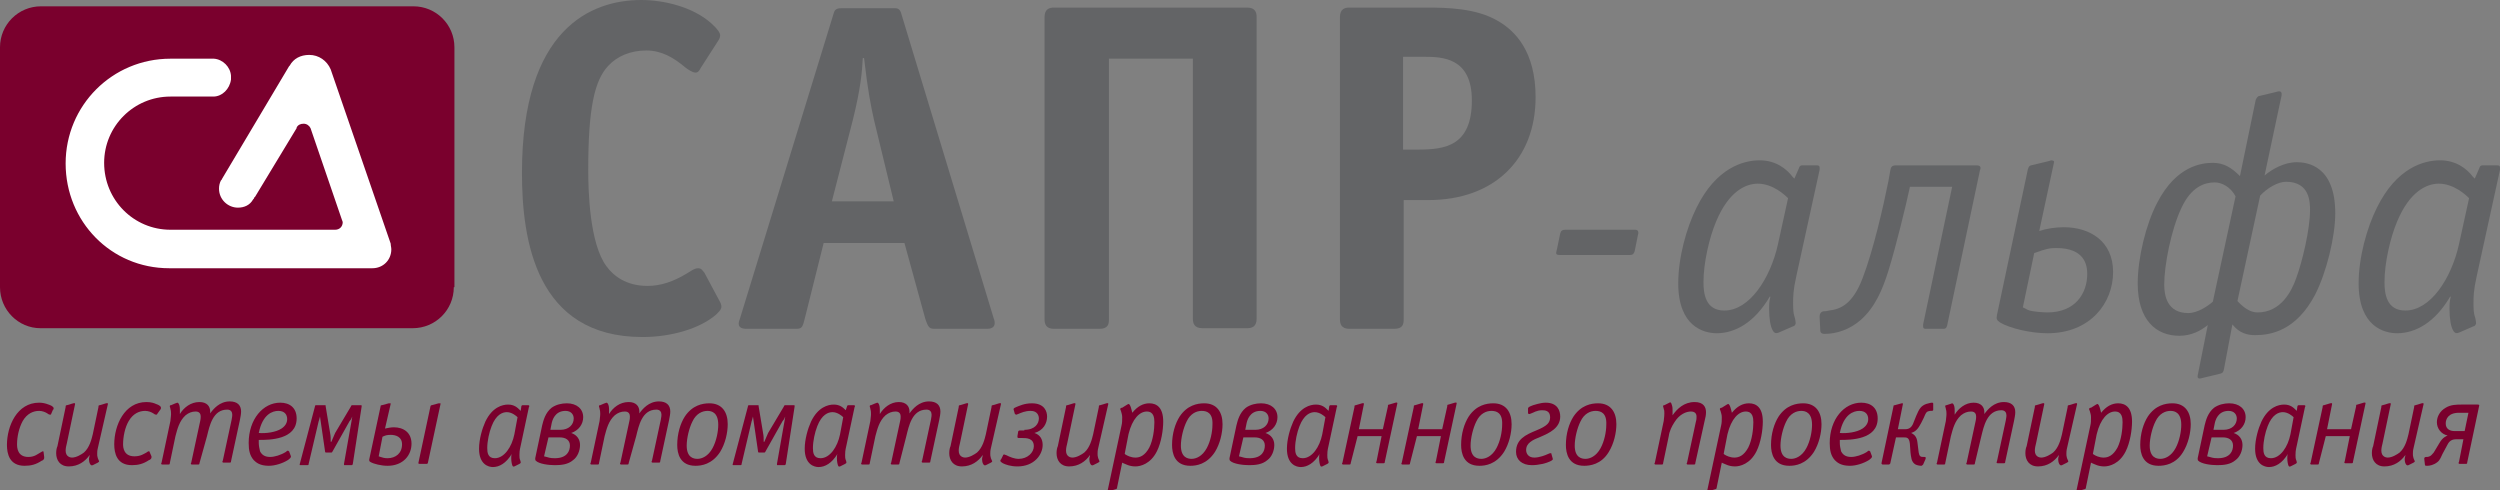 <?xml version="1.0" encoding="UTF-8"?> <svg xmlns="http://www.w3.org/2000/svg" xmlns:xlink="http://www.w3.org/1999/xlink" version="1.1" id="Layer_2" x="0px" y="0px" viewBox="0 0 396.1 77.7" style="enable-background:new 0 0 396.1 77.7;" xml:space="preserve"><rect x="0" y="0" width="396.1" height="77.7" fill="#808080" stroke="none"/> <style type="text/css"> .st0{fill:#636466;} .st1{fill:#7A002D;} .st2{fill:#FFFFFF;} </style> <g> <g> <path class="st0" d="M113.9,47.5c0.3,0.5,0.4,0.8,0.4,1.1c0,0.5-0.6,1-0.9,1.3c-2.6,2.2-7.1,3.5-11.6,3.5 c-16.9,0-19.1-15.4-19.1-26C82.7,4.5,93.7,0,101.6,0c3.6,0,8.2,1.1,11.1,3.7c1,0.9,1.4,1.5,1.4,1.9c0,0.4-0.2,0.7-0.4,1l-2.7,4.2 c-0.2,0.4-0.4,0.7-0.8,0.7c-0.5,0-1.2-0.5-1.6-0.8c-1.9-1.6-3.8-2.7-6.2-2.7c-2.5,0-4.6,0.9-6,2.4c-2.2,2.3-3.2,6.7-3.2,16.5 c0,3.3,0.2,11.7,2.9,15.3c1.1,1.5,3.1,3.1,6.5,3.1c2.1,0,4.1-0.7,6.1-1.9c0.7-0.4,1.3-0.9,1.9-0.9c0.6,0,0.7,0.4,1,0.7L113.9,47.5 z"></path> <path class="st0" d="M141.8,1.3c0.7,0,0.9,0.4,1.1,1.2l14.5,47.8c0.1,0.3,0.2,0.5,0.2,0.9c0,0.8-0.8,0.9-1.2,0.9h-8.2 c-0.9,0-1.1-0.1-1.6-1.6l-3.3-12h-12.8l-3,12c-0.3,1.2-0.4,1.6-1.3,1.6h-7.9c-1.6,0-1.3-1-1.1-1.5L132,2.4 c0.2-0.7,0.3-1.1,1.3-1.1H141.8z M138.5,19.1c-0.5-2.2-1-4.7-1.6-9.9h-0.2c-0.1,2-0.3,4.7-1.6,9.9l-3.3,12.8h9.8L138.5,19.1z"></path> <path class="st0" d="M175.7,50.6c0,0.7-0.1,1.5-1.5,1.5H167c-1.3,0-1.5-0.8-1.5-1.5V2.7c0-1.3,0.8-1.5,1.5-1.5h30.6 c1.3,0,1.5,0.8,1.5,1.5v47.8c0,1.3-0.8,1.5-1.5,1.5h-7.1c-1.3,0-1.5-0.8-1.5-1.5V9.3h-13.3V50.6z"></path> <path class="st0" d="M222.4,50.6c0,0.7-0.1,1.5-1.5,1.5h-7.1c-1.3,0-1.5-0.8-1.5-1.5V2.7c0-1.3,0.8-1.5,1.5-1.5h12.2 c3.3,0,7.9,0.1,11.3,2.1c2.8,1.6,6,4.9,6,12.1c0,9.8-6.5,16.3-17,16.3h-3.9V50.6z M222.4,23.7h2.3c4.3,0,8.5-0.6,8.5-7.8 c0-6.8-4.7-6.9-7.6-6.9h-3.3V23.7z"></path> </g> <g> <path class="st0" d="M259.1,36.4c0.6,0,0.5,0.6,0.4,0.9l-0.5,2.5c-0.2,0.6-0.5,0.6-0.8,0.6h-11.1c-0.8,0-0.5-0.4-0.4-1l0.5-2.4 c0.1-0.4,0.3-0.6,0.8-0.6H259.1z"></path> <path class="st0" d="M285,26.7c0.1-0.3,0.2-0.5,0.5-0.5h2.4c0.5,0,0.4,0.4,0.4,0.7l-3.7,16.9c-0.5,2.2-0.5,3.3-0.5,4.3 c0,2.2,0.3,1.8,0.4,3c0,0.1,0,0.2,0,0.2c-0.1,0.3-0.3,0.4-0.4,0.4l-2.3,1c-0.3,0.1-0.6,0.2-0.9-0.3c-0.4-0.6-0.6-2-0.6-3.4 c0-0.8,0-1.2,0.2-2h-0.1c-2.4,4.1-5.5,5.8-8.4,5.8c-2,0-6.1-1-6.1-7.9c0-4.1,1.3-8.8,2.9-12c3.1-6.3,7.4-7.5,10-7.5 c2.6,0,4.3,1.4,5.2,2.6l0.3,0.3L285,26.7z M283.3,31.4L283.3,31.4c-0.5-0.5-2.4-2.3-4.8-2.3c-1.9,0-4.6,1.2-6.6,6 c-1.1,2.6-2,6.6-2,9.6c0,1.8,0.3,4.5,3.3,4.5c4,0,7.3-5.1,8.5-10.5L283.3,31.4z"></path> <path class="st0" d="M308.5,51.6c-0.1,0.2-0.1,0.5-0.6,0.5h-2.8c-0.5,0-0.4-0.4-0.4-0.7l4.6-21.8h-6.7l-0.1,0.5 c-0.5,2.3-2,8.6-3.3,12.8c-0.9,2.9-2.1,5.8-4.4,7.8c-1.7,1.5-3.8,2.2-5.7,2.2c-0.6,0-0.7-0.3-0.7-0.6l-0.1-2.1 c0-0.9,0.6-0.9,1-0.9l0.5-0.1c1.7-0.2,3.7-0.9,5.3-5.1c1.7-4.4,3.3-11.4,4.1-15.4l0.3-1.7c0.1-0.6,0.3-0.8,0.9-0.8h12.8 c0.8,0,0.6,0.6,0.5,0.8L308.5,51.6z"></path> <path class="st0" d="M323.1,36.6c1.2-0.4,2.6-0.6,3.9-0.6c4.1,0,7.8,2.2,7.8,7.1c0,4.9-3.6,9.7-10.4,9.7c-2.7,0-6-0.8-7.5-1.7 c-0.6-0.4-0.6-0.6-0.5-1.2l4.9-23.1c0.1-0.2,0.1-0.5,0.5-0.6l2.9-0.7c0.2-0.1,0.4-0.1,0.4-0.1c0.1,0,0.2,0.1,0.3,0.1 c0.1,0.1,0,0.3,0,0.4L323.1,36.6z M320.5,48.7l0.8,0.4c0.6,0.3,2.6,0.4,3.1,0.4c4.4,0,6.3-3,6.3-6.1c0-1.4-0.4-4.1-4.9-4.1 c-1,0-1.6,0.1-3.5,0.8L320.5,48.7z"></path> <path class="st0" d="M357.4,15.8c0.1-0.2,0.3-0.6,0.6-0.6l2.5-0.6c0.4-0.1,1.1-0.4,1,0.5l-2.7,12.7c1.2-1,3.1-2.1,5.1-2.1 c1.6,0,6.1,0.5,6.1,8.1c0,3.7-1.4,9.4-3.2,12.9c-3,5.7-7,6.4-9.5,6.4c-1.2,0-2.5-0.3-3.6-1.7l-1.3,6.9c-0.1,0.6-0.2,0.8-0.6,0.9 l-2.9,0.7c-0.3,0.1-0.8,0.2-0.7-0.4l1.6-8c-1.1,0.9-2.6,1.7-4.5,1.7c-3.7,0-6.6-2.5-6.6-8.3c0-4,1.3-9.4,3.1-12.8 c3-5.8,7-6.3,8.8-6.3c1.8,0,3,0.8,4.3,2.1L357.4,15.8z M354.2,31.1c-0.8-1.5-2.2-2.2-3.3-2.2c-1.5,0-3.7,0.6-5.3,4.1 c-1.6,3.4-2.7,9-2.7,12.1c0,1.8,0.5,4.5,3.8,4.5c1.5,0,3.1-1.1,3.9-1.8L354.2,31.1z M354.5,47.7c1.3,1.4,2.3,1.8,3.2,1.8 c3.7,0,5.4-3.4,6.1-5.4c1-2.7,2.2-7.8,2.2-10.8c0-1.2,0-4.5-3.8-4.5c-1.3,0-3,1-4.1,2.2L354.5,47.7z"></path> <path class="st0" d="M392.8,26.7c0.1-0.3,0.2-0.5,0.5-0.5h2.4c0.5,0,0.4,0.4,0.4,0.7l-3.7,16.9c-0.5,2.2-0.5,3.3-0.5,4.3 c0,2.2,0.3,1.8,0.4,3c0,0.1,0,0.2,0,0.2c-0.1,0.3-0.3,0.4-0.4,0.4l-2.3,1c-0.3,0.1-0.6,0.2-0.9-0.3c-0.4-0.6-0.6-2-0.6-3.4 c0-0.8,0-1.2,0.2-2h-0.1c-2.4,4.1-5.5,5.8-8.4,5.8c-2,0-6.1-1-6.1-7.9c0-4.1,1.3-8.8,2.9-12c3.1-6.3,7.4-7.5,10-7.5 c2.6,0,4.3,1.4,5.2,2.6l0.3,0.3L392.8,26.7z M391.2,31.4L391.2,31.4c-0.5-0.5-2.4-2.3-4.8-2.3c-1.9,0-4.6,1.2-6.6,6 c-1.1,2.6-2,6.6-2,9.6c0,1.8,0.3,4.5,3.3,4.5c4,0,7.3-5.1,8.5-10.5L391.2,31.4z"></path> </g> <g> <path class="st1" d="M8.1,65.6c0,0.1-0.1,0.1-0.2,0.1c-0.1,0-0.3-0.1-0.4-0.2c-0.3-0.2-0.8-0.4-1.3-0.4c-0.9,0-1.9,0.4-2.6,1.6 c-0.6,1.1-0.9,2.5-0.9,3.7c0,0.6,0.1,2,1.8,2c1,0,1.5-0.5,1.9-0.7c0.2-0.1,0.3-0.2,0.4-0.2c0,0,0.1,0,0.1,0.1L7,72.4 c0,0,0,0.1,0,0.2c0,0.2-0.3,0.4-0.4,0.4c-0.9,0.6-1.7,0.8-2.7,0.8c-2.4,0-2.8-1.9-2.8-3.3c0-3,1.6-6.7,5.1-6.7 c0.5,0,1,0.1,1.5,0.3c0.3,0.1,0.8,0.3,0.8,0.6c0,0.1,0,0.2-0.1,0.2L8.1,65.6z"></path> <path class="st1" d="M15.5,71c-0.1,0.4-0.1,0.7-0.1,0.9c0,0.2,0,0.4,0.1,0.7c0.1,0.3,0.2,0.4,0.2,0.5c0,0.1-0.1,0.1-0.2,0.2 l-0.8,0.4c-0.4,0.2-0.6-0.5-0.6-0.9c0-0.1,0-0.3,0.1-0.6l0-0.1h0c-0.7,1-1.8,1.8-3.3,1.8c-1.4,0-2-1-2-2.1c0-0.5,0.1-0.9,0.2-1.1 l1.3-6.2c0-0.2,0-0.3,0.2-0.3l1-0.3c0.1,0,0.3-0.1,0.3,0.1l-1.3,6.2c-0.1,0.4-0.2,0.8-0.2,1.2c0,1,0.8,1.1,1,1.1 c0.7,0,1.5-0.5,1.9-0.8c0.9-0.8,1.2-2.1,1.4-2.9l0.9-4.3c0-0.2,0-0.3,0.2-0.3l1-0.3c0.1,0,0.3-0.1,0.3,0.1L15.5,71z"></path> <path class="st1" d="M24.9,65.6c0,0.1-0.1,0.1-0.2,0.1c-0.1,0-0.3-0.1-0.4-0.2c-0.3-0.2-0.8-0.4-1.3-0.4c-0.9,0-1.9,0.4-2.6,1.6 c-0.6,1-0.9,2.5-0.9,3.7c0,0.5,0.1,1.9,1.8,1.9c1,0,1.5-0.4,1.9-0.6c0.2-0.1,0.2-0.2,0.4-0.2c0,0,0.1,0,0.1,0.1l0.3,0.7 c0,0,0,0.1,0,0.2c0,0.2-0.3,0.4-0.4,0.4c-0.9,0.6-1.7,0.8-2.7,0.8c-2.4,0-2.8-1.9-2.8-3.3c0-3,1.6-6.7,5.1-6.7 c0.8,0,1.3,0.2,1.5,0.3c0.3,0.1,0.8,0.3,0.8,0.6c0,0.1,0,0.2-0.1,0.3L24.9,65.6z"></path> <path class="st1" d="M31.6,73.4c0,0.1,0,0.2-0.2,0.2h-1c-0.2,0-0.2-0.2-0.1-0.3l1.4-6.5c0.1-0.4,0.1-0.7,0.1-0.8 c0-0.3-0.1-0.8-0.8-0.8c-0.6,0-1.1,0.2-1.6,0.6c-1,0.9-1.3,2.2-1.6,3.3l-0.9,4.3c0,0.1,0,0.2-0.2,0.2h-1c-0.2,0-0.2-0.2-0.1-0.3 l1.4-6.6c0-0.2,0.1-0.7,0.1-1.1c0-0.2,0-0.5-0.1-0.8c0-0.2-0.1-0.3-0.1-0.4c0-0.2,0.1-0.2,0.2-0.2l0.7-0.3c0.1,0,0.2-0.1,0.3-0.1 c0.1,0,0.4,0.2,0.4,1.1c0,0.2,0,0.4,0,0.5l0,0.2h0c0.6-1,1.7-1.9,3.1-1.9c1.2,0,1.7,0.7,1.7,1.5c0,0.1,0,0.2,0,0.3h0 c0.5-0.7,1.5-1.9,3.1-1.9c1.2,0,1.8,0.6,1.8,1.6c0,0.4-0.1,0.9-0.2,1.4l-1.4,6.5c0,0.1,0,0.2-0.2,0.2h-1c-0.2,0-0.2-0.2-0.1-0.3 l1.4-6.5c0.1-0.5,0.1-0.7,0.1-0.8c0-0.4-0.2-0.8-0.8-0.8c-2.3,0-2.8,2.6-3.2,4.2L31.6,73.4z"></path> <path class="st1" d="M46.1,72.3C46.1,72.4,46.1,72.4,46.1,72.3c0,0.2-0.1,0.3-0.5,0.6c-0.8,0.5-2,0.9-3,0.9c-1.4,0-2-0.5-2.4-0.9 c-0.6-0.7-0.8-1.5-0.8-2.7c0-3.8,2.3-6.4,5-6.4c1.5,0,2.6,0.8,2.6,2.5c0,3.4-4.4,3.4-5.9,3.4h-0.1c0,0.2,0,0.3,0,0.5 c0,0.4,0.1,0.9,0.2,1.3c0.3,0.6,0.8,0.9,1.6,0.9c0.7,0,1.7-0.3,2.5-0.8c0.2-0.2,0.3-0.2,0.3-0.2c0.1,0,0.1,0.1,0.2,0.1L46.1,72.3z M44.6,67.9c0.6-0.4,0.9-0.9,0.9-1.5c0-0.7-0.4-1.3-1.4-1.3c-0.9,0-2.5,0.5-3.1,3.5C42.1,68.7,43.7,68.5,44.6,67.9z"></path> <path class="st1" d="M52.3,68.6c0.1,0.5,0.1,0.9,0.1,1.4h0.1c0.2-0.4,0.4-1,0.6-1.4l2.5-4.2c0-0.1,0.1-0.2,0.2-0.2h1.4 c0.1,0,0.1,0,0.1,0.2l-1.4,9.1c0,0.1-0.1,0.2-0.2,0.2h-1.1c-0.1,0-0.1,0-0.1-0.2l1.2-6.8c0-0.2,0.1-0.4,0.1-0.7h0 c-0.1,0.2-0.1,0.4-0.4,0.7l-2.7,4.8c-0.1,0.2-0.1,0.2-0.3,0.2h-0.7c-0.1,0-0.2,0-0.2-0.2l-0.7-4.8c0-0.2-0.1-0.5-0.1-0.7h0 c-0.1,0.3-0.1,0.5-0.2,0.7l-1.6,6.8c0,0.1,0,0.2-0.2,0.2h-1.1c-0.2,0-0.1-0.1-0.1-0.2l2.4-9.1c0-0.1,0-0.2,0.2-0.2h1.4 c0.1,0,0.1,0,0.1,0.2L52.3,68.6z"></path> <path class="st1" d="M61,67.9c0.4-0.1,1-0.2,1.4-0.2c1.5,0,2.8,0.8,2.8,2.6c0,1.8-1.3,3.5-3.8,3.5c-1,0-2.2-0.3-2.7-0.6 c-0.2-0.1-0.2-0.2-0.2-0.4l1.8-8.4c0-0.1,0-0.2,0.2-0.2l1.1-0.3c0.1,0,0.1,0,0.2,0c0,0,0.1,0,0.1,0c0,0,0,0.1,0,0.1L61,67.9z M60,72.3l0.3,0.1c0.3,0.1,0.6,0.2,1.1,0.2c1.3,0,2.3-0.8,2.3-2.2c0-1.2-1-1.5-1.8-1.5c-0.6,0-0.9,0.1-1.3,0.3L60,72.3z M67.8,73.3c0,0.2-0.2,0.2-0.3,0.2h-1c-0.3,0-0.2-0.2-0.2-0.2l1.9-8.9c0-0.1,0.1-0.2,0.2-0.2l1.1-0.3c0.1,0,0.1,0,0.2,0 c0,0,0.1,0,0.1,0c0,0,0,0.1,0,0.1L67.8,73.3z"></path> <path class="st1" d="M82.6,64.4c0-0.1,0.1-0.2,0.2-0.2h0.9c0.2,0,0.2,0.2,0.1,0.3l-1.3,6.1c-0.2,0.8-0.2,1.2-0.2,1.5 c0,0.8,0.1,0.6,0.2,1.1c0,0,0,0.1,0,0.1c0,0.1-0.1,0.1-0.2,0.2l-0.8,0.4c-0.1,0-0.2,0.1-0.3-0.1c-0.1-0.2-0.2-0.7-0.2-1.2 c0-0.3,0-0.5,0.1-0.7h0c-0.9,1.5-2,2.1-3,2.1c-0.7,0-2.2-0.4-2.2-2.9c0-1.5,0.5-3.2,1-4.3c1.1-2.3,2.7-2.7,3.6-2.7 c1,0,1.5,0.5,1.9,0.9l0.1,0.1L82.6,64.4z M82,66.1L82,66.1c-0.2-0.2-0.9-0.8-1.7-0.8c-0.7,0-1.7,0.4-2.4,2.2 c-0.4,1-0.7,2.4-0.7,3.5c0,0.7,0.1,1.6,1.2,1.6c1.5,0,2.7-1.8,3.1-3.8L82,66.1z"></path> <path class="st1" d="M85.9,67.4c0.2-0.8,0.5-2,1.5-2.8c0.7-0.5,1.6-0.7,2.4-0.7c1.6,0,2.6,0.9,2.6,2.2c0,1.1-0.7,2.1-1.9,2.5 c0.9,0.3,1.4,1,1.4,1.9c0,0.9-0.4,1.9-1.1,2.4c-0.8,0.7-1.9,0.8-2.9,0.8c-1,0-2.5-0.2-3-0.7c-0.1-0.1-0.1-0.2-0.1-0.4L85.9,67.4z M86.2,72.3l0.4,0.1c0.6,0.2,1,0.2,1.3,0.2c2,0,2.4-1.2,2.4-2c0-0.9-0.7-1.3-1.6-1.3h-1.8L86.2,72.3z M88.8,68.1 c1.3,0,2.1-0.8,2.1-1.8c0-0.6-0.4-1.2-1.3-1.2c-1.7,0-2.1,1.5-2.2,2l-0.2,1H88.8z"></path> <path class="st1" d="M99.6,73.4c0,0.1,0,0.2-0.2,0.2h-1c-0.2,0-0.2-0.2-0.1-0.3l1.4-6.5c0.1-0.4,0.1-0.7,0.1-0.8 c0-0.3-0.1-0.8-0.8-0.8c-0.6,0-1.1,0.2-1.6,0.6c-1,0.9-1.3,2.2-1.6,3.3l-0.9,4.3c0,0.1,0,0.2-0.2,0.2h-1c-0.2,0-0.2-0.2-0.1-0.3 l1.4-6.6c0-0.2,0.1-0.7,0.1-1.1c0-0.2,0-0.5-0.1-0.8c0-0.2-0.1-0.3-0.1-0.4c0-0.2,0.1-0.2,0.2-0.2l0.7-0.3c0.1,0,0.2-0.1,0.3-0.1 c0.1,0,0.4,0.2,0.4,1.1c0,0.2,0,0.4,0,0.5l0,0.2h0c0.6-1,1.7-1.9,3.1-1.9c1.2,0,1.7,0.7,1.7,1.5c0,0.1,0,0.2,0,0.3h0 c0.5-0.7,1.5-1.9,3.1-1.9c1.2,0,1.8,0.6,1.8,1.6c0,0.4-0.1,0.9-0.2,1.4l-1.4,6.5c0,0.1,0,0.2-0.2,0.2h-1c-0.2,0-0.2-0.2-0.1-0.3 l1.4-6.5c0.1-0.5,0.1-0.7,0.1-0.8c0-0.4-0.2-0.8-0.8-0.8c-2.3,0-2.8,2.6-3.2,4.2L99.6,73.4z"></path> <path class="st1" d="M115.3,67.2c0,1.4-0.4,3.1-1.2,4.4c-1.3,2-3,2.2-3.9,2.2c-2.5,0-2.9-2-2.9-3.3c0-1.8,0.5-3.4,1.2-4.5 c1.2-1.8,2.8-2.1,3.9-2.1C114.4,63.9,115.3,65.3,115.3,67.2z M112.1,65.1c-0.8,0-1.8,0.4-2.4,1.7c-0.5,1-0.9,2.6-0.9,3.8 c0,1.9,1.1,2.1,1.7,2.1c0.7,0,1.7-0.4,2.4-1.7c0.6-1.1,0.9-2.6,0.9-3.7C113.8,65.4,112.8,65.1,112.1,65.1z"></path> <path class="st1" d="M120.9,68.6c0.1,0.5,0.1,0.9,0.1,1.4h0.1c0.2-0.4,0.4-1,0.6-1.4l2.5-4.2c0-0.1,0.1-0.2,0.2-0.2h1.4 c0.1,0,0.1,0,0.1,0.2l-1.4,9.1c0,0.1-0.1,0.2-0.2,0.2h-1.1c-0.1,0-0.1,0-0.1-0.2l1.2-6.8c0-0.2,0.1-0.4,0.1-0.7h0 c-0.1,0.2-0.1,0.4-0.4,0.7l-2.7,4.8c-0.1,0.2-0.1,0.2-0.3,0.2h-0.7c-0.1,0-0.2,0-0.2-0.2l-0.7-4.8c0-0.2-0.1-0.5-0.1-0.7h0 c-0.1,0.3-0.1,0.5-0.2,0.7l-1.6,6.8c0,0.1,0,0.2-0.2,0.2h-1.1c-0.2,0-0.1-0.1-0.1-0.2l2.4-9.1c0-0.1,0-0.2,0.2-0.2h1.4 c0.1,0,0.1,0,0.1,0.2L120.9,68.6z"></path> <path class="st1" d="M134.2,64.4c0-0.1,0.1-0.2,0.2-0.2h0.9c0.2,0,0.2,0.2,0.1,0.3l-1.3,6.1c-0.2,0.8-0.2,1.2-0.2,1.5 c0,0.8,0.1,0.6,0.2,1.1c0,0,0,0.1,0,0.1c0,0.1-0.1,0.1-0.2,0.2l-0.8,0.4c-0.1,0-0.2,0.1-0.3-0.1c-0.1-0.2-0.2-0.7-0.2-1.2 c0-0.3,0-0.5,0.1-0.7h0c-0.9,1.5-2,2.1-3,2.1c-0.7,0-2.2-0.4-2.2-2.9c0-1.5,0.5-3.2,1-4.3c1.1-2.3,2.7-2.7,3.6-2.7 c1,0,1.5,0.5,1.9,0.9L134,65L134.2,64.4z M133.6,66.1L133.6,66.1c-0.2-0.2-0.9-0.8-1.7-0.8c-0.7,0-1.7,0.4-2.4,2.2 c-0.4,1-0.7,2.4-0.7,3.5c0,0.7,0.1,1.6,1.2,1.6c1.5,0,2.7-1.8,3.1-3.8L133.6,66.1z"></path> <path class="st1" d="M142.5,73.4c0,0.1,0,0.2-0.2,0.2h-1c-0.2,0-0.2-0.2-0.1-0.3l1.4-6.5c0.1-0.4,0.1-0.7,0.1-0.8 c0-0.3-0.1-0.8-0.8-0.8c-0.6,0-1.1,0.2-1.6,0.6c-1,0.9-1.3,2.2-1.6,3.3l-0.9,4.3c0,0.1,0,0.2-0.2,0.2h-1c-0.2,0-0.2-0.2-0.1-0.3 l1.4-6.6c0-0.2,0.1-0.7,0.1-1.1c0-0.2,0-0.5-0.1-0.8c0-0.2-0.1-0.3-0.1-0.4c0-0.2,0.1-0.2,0.2-0.2l0.7-0.3c0.1,0,0.2-0.1,0.3-0.1 c0.1,0,0.4,0.2,0.4,1.1c0,0.2,0,0.4,0,0.5l0,0.2h0c0.6-1,1.7-1.9,3-1.9c1.2,0,1.7,0.7,1.7,1.5c0,0.1,0,0.2,0,0.3h0 c0.5-0.7,1.5-1.9,3.1-1.9c1.2,0,1.8,0.6,1.8,1.6c0,0.4-0.1,0.9-0.2,1.4l-1.4,6.5c0,0.1,0,0.2-0.2,0.2h-1c-0.2,0-0.2-0.2-0.1-0.3 l1.4-6.5c0.1-0.5,0.1-0.7,0.1-0.8c0-0.4-0.2-0.8-0.8-0.8c-2.3,0-2.8,2.6-3.2,4.2L142.5,73.4z"></path> <path class="st1" d="M157,71c-0.1,0.4-0.1,0.7-0.1,0.9c0,0.2,0,0.4,0.1,0.7c0.1,0.3,0.2,0.4,0.2,0.5c0,0.1-0.1,0.1-0.2,0.2 l-0.8,0.4c-0.4,0.2-0.6-0.5-0.6-0.9c0-0.1,0-0.3,0.1-0.6l0-0.1h0c-0.7,1-1.8,1.8-3.3,1.8c-1.4,0-2-1-2-2.1c0-0.5,0.1-0.9,0.2-1.1 l1.3-6.2c0-0.2,0-0.3,0.2-0.3l1-0.3c0.1,0,0.3-0.1,0.3,0.1l-1.3,6.2c-0.1,0.4-0.2,0.8-0.2,1.2c0,1,0.8,1.1,1,1.1 c0.7,0,1.5-0.5,1.9-0.8c0.9-0.8,1.2-2.1,1.4-2.9l0.9-4.3c0-0.2,0-0.3,0.2-0.3l1-0.3c0.1,0,0.3-0.1,0.3,0.1L157,71z"></path> <path class="st1" d="M162.3,68.1c1.7,0,2.3-1,2.3-1.8c0-0.4-0.2-1.2-1.3-1.2c-0.9,0-1.5,0.3-2,0.5c-0.2,0.1-0.3,0.1-0.3,0.1 c-0.1,0-0.1-0.1-0.2-0.1l-0.2-0.7c0-0.1-0.1-0.2,0.4-0.4c0.5-0.2,1.3-0.6,2.5-0.6c2,0,2.4,1.3,2.4,2.1c0,1.1-0.6,2.2-2,2.6 c0.9,0.3,1.3,1,1.3,1.9c0,1.5-1.3,3.4-4,3.4c-1.1,0-1.9-0.3-2.3-0.5c-0.1-0.1-0.4-0.2-0.4-0.4c0,0,0-0.2,0.1-0.2l0.3-0.6 c0-0.1,0.1-0.2,0.2-0.2c0.1,0,0.2,0.1,0.3,0.1c0.6,0.3,1.3,0.6,2,0.6c1.4,0,2.4-1,2.4-2c0-1.3-1.2-1.3-1.8-1.3h-0.6 c-0.2,0-0.2-0.1-0.2-0.3l0.1-0.6c0-0.2,0.1-0.3,0.3-0.3H162.3z"></path> <path class="st1" d="M174,71c-0.1,0.4-0.1,0.7-0.1,0.9c0,0.2,0,0.4,0.1,0.7c0.1,0.3,0.2,0.4,0.2,0.5c0,0.1-0.1,0.1-0.2,0.2 l-0.8,0.4c-0.4,0.2-0.6-0.5-0.6-0.9c0-0.1,0-0.3,0.1-0.6l0-0.1h0c-0.7,1-1.8,1.8-3.3,1.8c-1.4,0-2-1-2-2.1c0-0.5,0.1-0.9,0.2-1.1 l1.3-6.2c0-0.2,0-0.3,0.2-0.3l1-0.3c0.1,0,0.3-0.1,0.3,0.1l-1.3,6.2c-0.1,0.4-0.2,0.8-0.2,1.2c0,1,0.8,1.1,1,1.1 c0.7,0,1.5-0.5,1.9-0.8c0.9-0.8,1.2-2.1,1.4-2.9l0.9-4.3c0-0.2,0-0.3,0.2-0.3l1-0.3c0.1,0,0.3-0.1,0.3,0.1L174,71z"></path> <path class="st1" d="M178.6,64.1c0,0,0.2-0.1,0.2-0.1c0.3,0,0.5,1,0.6,1.4c0.8-1,1.7-1.5,2.7-1.5c1.2,0,2.2,0.7,2.2,2.9 c0,1.3-0.3,3.3-1,4.7c-1,2-2.6,2.4-3.4,2.4c-1,0-1.6-0.4-1.9-0.5l-0.2-0.1l-0.8,3.9c0,0.2-0.1,0.3-0.2,0.3l-1,0.3 c-0.1,0-0.3,0.1-0.3-0.1l2.2-10.3c0.1-0.4,0.1-0.8,0.1-1.3c0-0.4-0.1-0.6-0.2-1c-0.1-0.2-0.1-0.2-0.1-0.3c0-0.1,0.1-0.2,0.3-0.2 L178.6,64.1z M178.2,71.9l0.1,0.1c0.3,0.2,0.9,0.5,1.6,0.5c0.7,0,1.5-0.3,2.2-1.6c0.6-1.2,0.8-2.9,0.8-4c0-0.7-0.1-1.7-1.2-1.7 c-1.1,0-2.3,1.1-2.9,3.6L178.2,71.9z"></path> <path class="st1" d="M193.7,67.2c0,1.4-0.4,3.1-1.2,4.4c-1.3,2-3,2.2-3.9,2.2c-2.5,0-2.9-2-2.9-3.3c0-1.8,0.5-3.4,1.2-4.5 c1.2-1.8,2.8-2.1,3.9-2.1C192.8,63.9,193.7,65.3,193.7,67.2z M190.4,65.1c-0.8,0-1.8,0.4-2.4,1.7c-0.5,1-0.9,2.6-0.9,3.8 c0,1.9,1.1,2.1,1.7,2.1c0.7,0,1.7-0.4,2.4-1.7c0.6-1.1,0.9-2.6,0.9-3.7C192.2,65.4,191.2,65.1,190.4,65.1z"></path> <path class="st1" d="M195.9,67.4c0.2-0.8,0.5-2,1.5-2.8c0.7-0.5,1.6-0.7,2.4-0.7c1.6,0,2.6,0.9,2.6,2.2c0,1.1-0.7,2.1-1.9,2.5 c0.9,0.3,1.4,1,1.4,1.9c0,0.9-0.4,1.9-1.1,2.4c-0.8,0.7-1.9,0.8-2.9,0.8c-1,0-2.5-0.2-3-0.7c-0.1-0.1-0.1-0.2-0.1-0.4L195.9,67.4z M196.3,72.3l0.4,0.1c0.6,0.2,1,0.2,1.3,0.2c2,0,2.4-1.2,2.4-2c0-0.9-0.7-1.3-1.6-1.3h-1.8L196.3,72.3z M198.9,68.1 c1.3,0,2.1-0.8,2.1-1.8c0-0.6-0.4-1.2-1.3-1.2c-1.7,0-2.1,1.5-2.2,2l-0.2,1H198.9z"></path> <path class="st1" d="M210.6,64.4c0-0.1,0.1-0.2,0.2-0.2h0.9c0.2,0,0.2,0.2,0.1,0.3l-1.3,6.1c-0.2,0.8-0.2,1.2-0.2,1.5 c0,0.8,0.1,0.6,0.2,1.1c0,0,0,0.1,0,0.1c0,0.1-0.1,0.1-0.2,0.2l-0.8,0.4c-0.1,0-0.2,0.1-0.3-0.1c-0.1-0.2-0.2-0.7-0.2-1.2 c0-0.3,0-0.5,0.1-0.7h0c-0.9,1.5-2,2.1-3,2.1c-0.7,0-2.2-0.4-2.2-2.9c0-1.5,0.5-3.2,1-4.3c1.1-2.3,2.7-2.7,3.6-2.7 c1,0,1.5,0.5,1.9,0.9l0.1,0.1L210.6,64.4z M210,66.1L210,66.1c-0.2-0.2-0.9-0.8-1.7-0.8c-0.7,0-1.7,0.4-2.4,2.2 c-0.4,1-0.7,2.4-0.7,3.5c0,0.7,0.1,1.6,1.2,1.6c1.5,0,2.7-1.8,3.1-3.8L210,66.1z"></path> <path class="st1" d="M214,73.4c0,0.1,0,0.2-0.2,0.2h-1c-0.2,0-0.2-0.2-0.1-0.3l1.9-8.8c0-0.2,0-0.3,0.2-0.3l1-0.3 c0.1,0,0.3-0.1,0.3,0.1l-0.8,4h3.8l0.8-3.6c0-0.2,0-0.3,0.2-0.3l1-0.3c0.1,0,0.3-0.1,0.3,0.1l-2,9.3c0,0.1,0,0.2-0.2,0.2h-1 c-0.2,0-0.2-0.2-0.1-0.3l0.8-4h-3.8L214,73.4z"></path> <path class="st1" d="M223.4,73.4c0,0.1,0,0.2-0.2,0.2h-1c-0.2,0-0.2-0.2-0.1-0.3l1.9-8.8c0-0.2,0-0.3,0.2-0.3l1-0.3 c0.1,0,0.3-0.1,0.3,0.1l-0.8,4h3.8l0.8-3.6c0-0.2,0-0.3,0.2-0.3l1-0.3c0.1,0,0.3-0.1,0.3,0.1l-2,9.3c0,0.1,0,0.2-0.2,0.2h-1 c-0.2,0-0.2-0.2-0.1-0.3l0.8-4h-3.8L223.4,73.4z"></path> <path class="st1" d="M239.5,67.2c0,1.4-0.4,3.1-1.2,4.4c-1.3,2-3,2.2-3.9,2.2c-2.5,0-2.9-2-2.9-3.3c0-1.8,0.5-3.4,1.2-4.5 c1.2-1.8,2.8-2.1,3.9-2.1C238.6,63.9,239.5,65.3,239.5,67.2z M236.3,65.1c-0.8,0-1.8,0.4-2.4,1.7c-0.5,1-0.9,2.6-0.9,3.8 c0,1.9,1.1,2.1,1.7,2.1c0.7,0,1.7-0.4,2.4-1.7c0.6-1.1,0.9-2.6,0.9-3.7C238.1,65.4,237.1,65.1,236.3,65.1z"></path> <path class="st1" d="M242.1,64.8c0-0.1-0.1-0.3,0.8-0.6c0.1,0,1.1-0.4,2-0.4c1.9,0,2.3,1.3,2.3,2.2c0,1.8-1.7,2.6-3.1,3.2 c-1.3,0.5-2.3,1-2.3,2.1c0,0.5,0.3,1.2,1.3,1.2c0.8,0,1.8-0.4,2-0.5c0.4-0.2,0.5-0.2,0.6-0.2c0.1,0,0.1,0,0.1,0.1l0.2,0.7 c0.1,0.2,0,0.3-0.4,0.5c-0.6,0.3-1.8,0.6-2.9,0.6c-1.6,0-2.5-0.9-2.5-2.1c0-2,1.5-2.7,3.2-3.4c1.7-0.7,2.2-1.2,2.2-2.1 c0-1.1-0.9-1.1-1.3-1.1c-0.8,0-1.4,0.4-1.7,0.5c-0.2,0.1-0.3,0.1-0.3,0.1c-0.1,0-0.2-0.1-0.2-0.1L242.1,64.8z"></path> <path class="st1" d="M256.1,67.2c0,1.4-0.4,3.1-1.2,4.4c-1.2,2-3,2.2-3.9,2.2c-2.5,0-2.9-2-2.9-3.3c0-1.8,0.5-3.4,1.2-4.5 c1.2-1.8,2.8-2.1,3.9-2.1C255.2,63.9,256.1,65.3,256.1,67.2z M252.8,65.1c-0.8,0-1.8,0.4-2.4,1.7c-0.5,1-0.9,2.6-0.9,3.8 c0,1.9,1.1,2.1,1.7,2.1c0.7,0,1.7-0.4,2.4-1.7c0.6-1.1,0.9-2.6,0.9-3.7C254.6,65.4,253.6,65.1,252.8,65.1z"></path> <path class="st1" d="M268.6,73.4c0,0.1,0,0.2-0.2,0.2h-1c-0.2,0-0.2-0.2-0.1-0.3l1.4-6.5c0.1-0.3,0.1-0.6,0.1-0.8 c0-0.4-0.2-0.8-0.9-0.8c-0.7,0-1.8,0.4-2.6,1.7c-0.4,0.6-0.8,1.4-0.9,2.2l-0.9,4.3c0,0.1,0,0.2-0.2,0.2h-1c-0.2,0-0.2-0.2-0.1-0.3 l1.4-6.6c0-0.2,0.1-0.6,0.1-1.2c0-0.3,0-0.5-0.1-0.7c0-0.2-0.1-0.3-0.1-0.4c0-0.2,0.1-0.2,0.2-0.2l0.8-0.4 c0.1-0.1,0.3-0.1,0.4,0.4c0.1,0.3,0.1,0.5,0.1,0.8c0,0.2,0,0.4,0,0.6l0,0.2h0c0.7-1,1.8-2.1,3.5-2.1c1.4,0,1.8,0.8,1.8,1.6 c0,0.5-0.1,0.9-0.2,1.3L268.6,73.4z"></path> <path class="st1" d="M273.6,64.1c0,0,0.2-0.1,0.2-0.1c0.3,0,0.5,1,0.6,1.4c0.8-1,1.7-1.5,2.7-1.5c1.2,0,2.2,0.7,2.2,2.9 c0,1.3-0.3,3.3-1,4.7c-1,2-2.6,2.4-3.4,2.4c-1,0-1.6-0.4-1.9-0.5l-0.2-0.1l-0.8,3.9c0,0.2-0.1,0.3-0.2,0.3l-1,0.3 c-0.1,0-0.3,0.1-0.3-0.1l2.2-10.3c0.1-0.4,0.1-0.8,0.1-1.3c0-0.4-0.1-0.6-0.2-1c-0.1-0.2-0.1-0.2-0.1-0.3c0-0.1,0.1-0.2,0.3-0.2 L273.6,64.1z M273.1,71.9l0.1,0.1c0.3,0.2,0.9,0.5,1.6,0.5c0.7,0,1.5-0.3,2.2-1.6c0.6-1.2,0.8-2.9,0.8-4c0-0.7-0.1-1.7-1.2-1.7 c-1.1,0-2.3,1.1-2.9,3.6L273.1,71.9z"></path> <path class="st1" d="M288.6,67.2c0,1.4-0.4,3.1-1.2,4.4c-1.3,2-3,2.2-3.9,2.2c-2.5,0-2.9-2-2.9-3.3c0-1.8,0.5-3.4,1.2-4.5 c1.2-1.8,2.8-2.1,3.9-2.1C287.7,63.9,288.6,65.3,288.6,67.2z M285.4,65.1c-0.8,0-1.8,0.4-2.4,1.7c-0.5,1-0.9,2.6-0.9,3.8 c0,1.9,1.1,2.1,1.7,2.1c0.7,0,1.7-0.4,2.4-1.7c0.6-1.1,0.9-2.6,0.9-3.7C287.1,65.4,286.1,65.1,285.4,65.1z"></path> <path class="st1" d="M296.6,72.3C296.6,72.4,296.6,72.4,296.6,72.3c0,0.2-0.1,0.3-0.5,0.6c-0.8,0.5-2,0.9-3,0.9 c-1.4,0-2-0.5-2.4-0.9c-0.6-0.7-0.8-1.5-0.8-2.7c0-3.8,2.3-6.4,5-6.4c1.5,0,2.6,0.8,2.6,2.5c0,3.4-4.4,3.4-5.9,3.4h-0.1 c0,0.2,0,0.3,0,0.5c0,0.4,0.1,0.9,0.2,1.3c0.3,0.6,0.8,0.9,1.6,0.9c0.7,0,1.7-0.3,2.5-0.8c0.2-0.2,0.3-0.2,0.3-0.2 c0.1,0,0.1,0.1,0.2,0.1L296.6,72.3z M295.1,67.9c0.6-0.4,0.9-0.9,0.9-1.5c0-0.7-0.4-1.3-1.4-1.3c-0.9,0-2.5,0.5-3.1,3.5 C292.6,68.7,294.2,68.5,295.1,67.9z"></path> <path class="st1" d="M298.3,73.6c-0.1,0-0.2-0.1-0.2-0.2l1.9-9c0-0.1,0-0.2,0.2-0.2l1.1-0.3c0,0,0.1,0,0.1,0c0,0,0.1,0,0.1,0 c0,0,0,0.1,0,0.1l-0.8,4h1.2c0.5,0,1-0.2,1.3-1.1l0.4-1c0.5-1.2,0.8-1.6,1.6-1.9c0.4-0.1,0.7-0.2,0.9-0.2c0.2,0,0.2,0.1,0.2,0.2 l0,0.9c0,0.1,0,0.2-0.3,0.2l-0.2,0c-0.5,0.1-0.6,0.1-1,1.1l-0.4,0.8c-0.3,0.5-0.6,1.3-1.6,1.6c0.4,0.2,0.9,0.5,1,1.5l0.2,1.6 c0.1,0.6,0.3,0.7,0.7,0.7l0.2,0c0.1,0,0.2,0,0.2,0.1c0,0.1,0,0.1,0,0.2l-0.4,0.9c-0.1,0.1-0.2,0.2-0.3,0.2c-0.3,0-0.7-0.1-0.9-0.2 c-0.7-0.4-0.7-1.2-0.8-1.9l-0.1-1.4c-0.1-1-0.5-1-1-1h-1.2l-0.9,4.1c0,0.1-0.2,0.2-0.2,0.2H298.3z"></path> <path class="st1" d="M312.9,73.4c0,0.1,0,0.2-0.2,0.2h-1c-0.2,0-0.2-0.2-0.1-0.3l1.4-6.5c0.1-0.4,0.1-0.7,0.1-0.8 c0-0.3-0.1-0.8-0.8-0.8c-0.6,0-1.1,0.2-1.6,0.6c-1,0.9-1.3,2.2-1.6,3.3l-0.9,4.3c0,0.1,0,0.2-0.2,0.2h-1c-0.2,0-0.2-0.2-0.1-0.3 l1.4-6.6c0-0.2,0.1-0.7,0.1-1.1c0-0.2,0-0.5-0.1-0.8c0-0.2-0.1-0.3-0.1-0.4c0-0.2,0.1-0.2,0.2-0.2L309,64c0.1,0,0.2-0.1,0.3-0.1 c0.1,0,0.4,0.2,0.4,1.1c0,0.2,0,0.4,0,0.5l0,0.2h0c0.6-1,1.7-1.9,3-1.9c1.2,0,1.7,0.7,1.7,1.5c0,0.1,0,0.2,0,0.3h0 c0.5-0.7,1.5-1.9,3.1-1.9c1.2,0,1.8,0.6,1.8,1.6c0,0.4-0.1,0.9-0.2,1.4l-1.4,6.5c0,0.1,0,0.2-0.2,0.2h-1c-0.2,0-0.2-0.2-0.1-0.3 l1.4-6.5c0.1-0.5,0.1-0.7,0.1-0.8c0-0.4-0.2-0.8-0.8-0.8c-2.3,0-2.8,2.6-3.2,4.2L312.9,73.4z"></path> <path class="st1" d="M327.5,71c-0.1,0.4-0.1,0.7-0.1,0.9c0,0.2,0,0.4,0.1,0.7c0.1,0.3,0.2,0.4,0.2,0.5c0,0.1-0.1,0.1-0.2,0.2 l-0.8,0.4c-0.4,0.2-0.6-0.5-0.6-0.9c0-0.1,0-0.3,0.1-0.6l0-0.1h0c-0.7,1-1.8,1.8-3.3,1.8c-1.4,0-2-1-2-2.1c0-0.5,0.1-0.9,0.2-1.1 l1.3-6.2c0-0.2,0-0.3,0.2-0.3l1-0.3c0.1,0,0.3-0.1,0.3,0.1l-1.3,6.2c-0.1,0.4-0.2,0.8-0.2,1.2c0,1,0.8,1.1,1,1.1 c0.7,0,1.5-0.5,1.9-0.8c0.9-0.8,1.2-2.1,1.4-2.9l0.9-4.3c0-0.2,0-0.3,0.2-0.3l1-0.3c0.1,0,0.3-0.1,0.3,0.1L327.5,71z"></path> <path class="st1" d="M332.1,64.1c0,0,0.2-0.1,0.2-0.1c0.3,0,0.5,1,0.6,1.4c0.8-1,1.7-1.5,2.7-1.5c1.2,0,2.2,0.7,2.2,2.9 c0,1.3-0.3,3.3-1,4.7c-1,2-2.6,2.4-3.4,2.4c-1,0-1.6-0.4-1.9-0.5l-0.2-0.1l-0.8,3.9c0,0.2-0.1,0.3-0.2,0.3l-1,0.3 c-0.1,0-0.3,0.1-0.3-0.1l2.2-10.3c0.1-0.4,0.1-0.8,0.1-1.3c0-0.4-0.1-0.6-0.2-1c-0.1-0.2-0.1-0.2-0.1-0.3c0-0.1,0.1-0.2,0.3-0.2 L332.1,64.1z M331.6,71.9l0.1,0.1c0.3,0.2,0.9,0.5,1.6,0.5c0.7,0,1.5-0.3,2.2-1.6c0.6-1.2,0.8-2.9,0.8-4c0-0.7-0.1-1.7-1.2-1.7 c-1.1,0-2.3,1.1-2.9,3.6L331.6,71.9z"></path> <path class="st1" d="M347.1,67.2c0,1.4-0.4,3.1-1.2,4.4c-1.2,2-3,2.2-3.9,2.2c-2.5,0-2.9-2-2.9-3.3c0-1.8,0.5-3.4,1.2-4.5 c1.2-1.8,2.8-2.1,3.9-2.1C346.2,63.9,347.1,65.3,347.1,67.2z M343.9,65.1c-0.8,0-1.8,0.4-2.4,1.7c-0.5,1-0.9,2.6-0.9,3.8 c0,1.9,1.1,2.1,1.7,2.1c0.7,0,1.7-0.4,2.4-1.7c0.6-1.1,0.9-2.6,0.9-3.7C345.6,65.4,344.6,65.1,343.9,65.1z"></path> <path class="st1" d="M349.3,67.4c0.2-0.8,0.5-2,1.5-2.8c0.7-0.5,1.6-0.7,2.4-0.7c1.6,0,2.6,0.9,2.6,2.2c0,1.1-0.7,2.1-1.9,2.5 c0.9,0.3,1.4,1,1.4,1.9c0,0.9-0.4,1.9-1.1,2.4c-0.8,0.7-1.9,0.8-2.9,0.8c-1,0-2.5-0.2-3-0.7c-0.1-0.1-0.1-0.2-0.1-0.4L349.3,67.4z M349.7,72.3l0.4,0.1c0.6,0.2,1,0.2,1.3,0.2c2,0,2.4-1.2,2.4-2c0-0.9-0.7-1.3-1.6-1.3h-1.8L349.7,72.3z M352.3,68.1 c1.3,0,2.1-0.8,2.1-1.8c0-0.6-0.4-1.2-1.3-1.2c-1.7,0-2.1,1.5-2.2,2l-0.2,1H352.3z"></path> <path class="st1" d="M364,64.4c0-0.1,0.1-0.2,0.2-0.2h0.9c0.2,0,0.2,0.2,0.1,0.3l-1.3,6.1c-0.2,0.8-0.2,1.2-0.2,1.5 c0,0.8,0.1,0.6,0.2,1.1c0,0,0,0.1,0,0.1c0,0.1-0.1,0.1-0.2,0.2l-0.8,0.4c-0.1,0-0.2,0.1-0.3-0.1c-0.1-0.2-0.2-0.7-0.2-1.2 c0-0.3,0-0.5,0.1-0.7h0c-0.9,1.5-2,2.1-3,2.1c-0.7,0-2.2-0.4-2.2-2.9c0-1.5,0.5-3.2,1-4.3c1.1-2.3,2.7-2.7,3.6-2.7 c1,0,1.5,0.5,1.9,0.9l0.1,0.1L364,64.4z M363.4,66.1L363.4,66.1c-0.2-0.2-0.9-0.8-1.7-0.8c-0.7,0-1.7,0.4-2.4,2.2 c-0.4,1-0.7,2.4-0.7,3.5c0,0.7,0.1,1.6,1.2,1.6c1.5,0,2.7-1.8,3.1-3.8L363.4,66.1z"></path> <path class="st1" d="M367.4,73.4c0,0.1,0,0.2-0.2,0.2h-1c-0.2,0-0.2-0.2-0.1-0.3l1.9-8.8c0-0.2,0-0.3,0.2-0.3l1-0.3 c0.1,0,0.3-0.1,0.3,0.1l-0.8,4h3.8l0.8-3.6c0-0.2,0-0.3,0.2-0.3l1-0.3c0.1,0,0.3-0.1,0.3,0.1l-2,9.3c0,0.1,0,0.2-0.2,0.2h-1 c-0.2,0-0.2-0.2-0.1-0.3l0.8-4h-3.8L367.4,73.4z"></path> <path class="st1" d="M382.4,71c-0.1,0.4-0.1,0.7-0.1,0.9c0,0.2,0,0.4,0.1,0.7c0.1,0.3,0.2,0.4,0.2,0.5c0,0.1-0.1,0.1-0.2,0.2 l-0.8,0.4c-0.4,0.2-0.6-0.5-0.6-0.9c0-0.1,0-0.3,0.1-0.6l0-0.1h0c-0.7,1-1.8,1.8-3.3,1.8c-1.4,0-2-1-2-2.1c0-0.5,0.1-0.9,0.2-1.1 l1.3-6.2c0-0.2,0-0.3,0.2-0.3l1-0.3c0.1,0,0.3-0.1,0.3,0.1l-1.3,6.2c-0.1,0.4-0.2,0.8-0.2,1.2c0,1,0.8,1.1,1,1.1 c0.7,0,1.5-0.5,1.9-0.8c0.9-0.8,1.2-2.1,1.4-2.9l0.9-4.3c0-0.2,0-0.3,0.2-0.3l1-0.3c0.1,0,0.3-0.1,0.3,0.1L382.4,71z"></path> <path class="st1" d="M390.3,69.6h-1.2c-0.9,0-1.2,0.6-1.4,1l-0.7,1.3c-0.2,0.4-0.4,1-0.8,1.3c-0.6,0.5-1.3,0.6-1.6,0.6 c-0.3,0-0.4,0-0.4-0.2l-0.1-0.9c0-0.1,0-0.3,0.3-0.3l0.2,0c0.6-0.1,0.7-0.4,1-0.7l0.9-1.5c0.5-0.9,1.1-1.1,1.3-1.2 c-1-0.2-1.7-1.1-1.7-2.1c0-0.9,0.5-1.8,1.4-2.3c0.8-0.5,1.8-0.5,2.5-0.5h2.6c0.3,0,0.2,0.2,0.2,0.2l-1.9,9c0,0.1,0,0.2-0.2,0.2h-1 c-0.2,0-0.2-0.2-0.1-0.3L390.3,69.6z M391.1,65.4h-1.5c-1.7,0-2.1,1-2.1,1.7c0,0.9,0.7,1.2,1.4,1.2h1.6L391.1,65.4z"></path> </g> <g> <path class="st1" d="M71.9,45.5c0,3.6-2.9,6.5-6.5,6.5h-59C2.9,52,0,49.1,0,45.5v-38c0-3.6,2.9-6.5,6.5-6.5h59 c3.6,0,6.5,2.9,6.5,6.5V45.5z"></path> <path class="st2" d="M62,39.5c0-0.3-0.1-0.6-0.1-0.9c-0.1-0.3-9.4-27.3-9.4-27.3c0,0-0.1-0.3-0.1-0.3l0,0 c-0.6-1.4-1.9-2.3-3.4-2.3c-1.4,0-2.5,0.6-3.1,1.7l-0.1,0.1L35.2,28.3c0,0.1-0.2,0.3-0.2,0.3c-0.2,0.4-0.3,0.8-0.3,1.3 c0,1.7,1.4,3,3,3c1,0,1.9-0.4,2.4-1.3l0.1-0.1l0.1-0.2c0,0,0-0.1,0.1-0.1L47,20.3l0-0.1c0.2-0.4,0.6-0.6,1.1-0.6 c0.5,0,0.9,0.3,1.1,0.7l0,0l5,14.6c0,0,0.1,0.2,0.1,0.3c0,0.7-0.5,1.2-1.2,1.2l0,0H27.1l-0.1,0c-5.8,0-10.5-4.7-10.5-10.6 c0-5.8,4.7-10.5,10.5-10.5v0h6.8c1.4,0,2.6-1.2,2.8-2.7c0,0,0-0.2,0-0.3c0-0.1,0-0.3,0-0.3c-0.1-1.4-1.3-2.6-2.7-2.7h-6.9v0 c-9.2,0-16.6,7.4-16.6,16.6c0,9.2,7.2,16.6,16.4,16.6l0.2,0h31.8c0,0,0.2,0,0.2,0C60.7,42.5,62,41.2,62,39.5z"></path> </g> </g> </svg> 